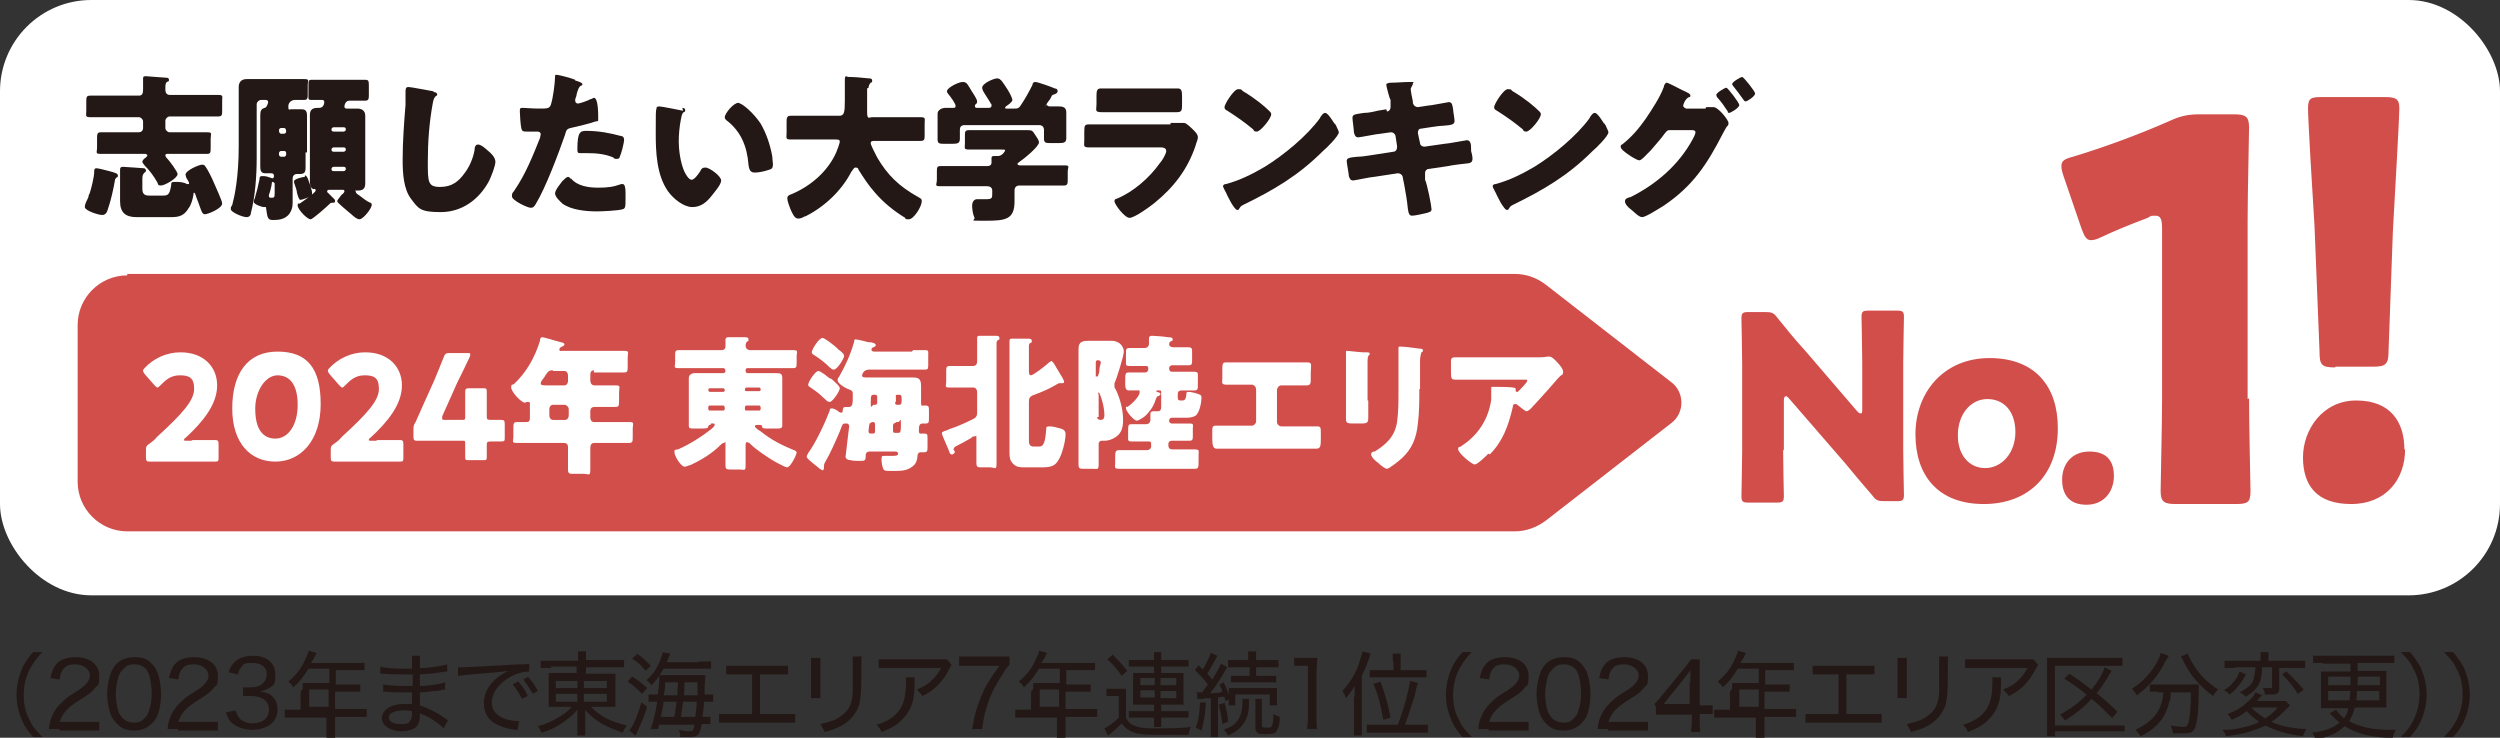 <?xml version="1.0" encoding="UTF-8"?>
<svg xmlns="http://www.w3.org/2000/svg" version="1.1" viewBox="0 0 347.7 102.6">
  <rect x="0" y="0" width="347.7" height="102.6" fill="#333333" stroke="none"/>
  <defs>
    <style>
      .cls-1 {
        fill: #231815;
      }

      .cls-2 {
        fill: #fff;
      }

      .cls-3 {
        fill: #d14e4b;
      }
    </style>
  </defs>
  <!-- Generator: Adobe Illustrator 28.6.0, SVG Export Plug-In . SVG Version: 1.2.0 Build 709)  -->
  <g>
    <g id="_レイヤー_1" data-name="レイヤー_1">
      <g>
        <rect class="cls-2" width="347.7" height="82.8" rx="12.7" ry="12.7"/>
        <g>
          <path class="cls-1" d="M12.5,26.8c.2-.6.6-2.2.6-2.9,0-.2,0-.5.3-.5s1.4.3,1.8.4c.7.2,1.2.3,1.2.6s-.1.2-.2.3c-.1.1-.2.2-.2.3-.2,1.2-.6,3-1,4.1-.1.4-.3.8-.8.8s-2.4-.6-2.4-1.1.3-.9.5-1.4c0-.3.2-.5.2-.6ZM19.9,16.9c0-.3-.3-.6-.6-.6h-4.2c-.8,0-1.7,0-2.5,0s-.6-.2-.6-.9v-1.2c0-.7,0-.9.6-.9.8,0,1.7,0,2.5,0h4.2c.5,0,.6-.3.6-.9s0-1.3,0-1.5c0-.3.2-.3.4-.3s2.4.2,2.7.2c.2,0,.5,0,.5.3s-.1.2-.3.3c-.2.2-.2.5-.2.8v.3c0,.4.2.7.6.7h4.2c.8,0,1.7,0,2.5,0s.6.2.6.8v1.3c0,.7,0,.9-.6.9-.8,0-1.7,0-2.5,0h-4.2c-.3,0-.6.3-.6.6v1c0,.3.3.6.6.6h2.9c.8,0,1.5,0,2.3,0s.5.2.5.9v1.1c0,.8,0,1-.5,1-.8,0-1.5,0-2.3,0h-3.2c-.1,0-.3,0-.3.2s.2.4.3.5c.3.3,1.4,1.8,1.4,2.1,0,.6-1.8,1.6-2.3,1.6s-.4-.2-.5-.4c-.5-.9-1.1-1.7-1.8-2.4-.1-.2-.3-.3-.3-.5s.3-.5.5-.6c0,0,.2-.2.2-.3s-.2-.2-.3-.2h-3.9c-.8,0-1.5,0-2.3,0s-.5-.2-.5-.9v-1.2c0-.6,0-.9.5-.9.8,0,1.5,0,2.3,0h3c.3,0,.6-.2.6-.6v-1ZM19,30.2c-1.5,0-2.3-.6-2.3-2.2s0-1,0-1.5v-1c0-.8,0-1.9,0-1.9,0-.3.1-.4.4-.4s2.8.2,2.9.2c.2,0,.3.2.3.3s0,.2-.2.3c-.3.3-.3.5-.3,1.1v1.2c0,.9.6.9,1,.9h1.9c.7,0,.9-.2,1.1-1.4,0-.5.1-.5.6-.5s1.1,0,1.6.3c0,0,.1,0,.2,0,0,0,.1,0,.1-.1,0-.2-.3-.6-.4-.8,0-.1-.1-.3-.1-.4,0-.6,1.9-1.4,2.3-1.4s.4.2.5.3c.3.4.9,1.6,1.1,2.1.2.5,1.2,2.6,1.2,3,0,.7-2,1.5-2.4,1.5s-.5-.5-.9-1.6c-.1-.3-.3-.7-.4-1.1,0,0-.1-.3-.2-.3s-.1.2-.1.3c-.1.6-.3,1.4-.7,1.9-.6,1-1.3,1.2-2.4,1.2h-4.7Z"/>
          <path class="cls-1" d="M42.5,21.2c0,.7,0,1.4,0,2.1s-.2.9-.8.9-.3,0-.4,0c-.4,0-.6.3-.6.6v1.6c0,.6,0,1.3,0,1.9s-.2,1.1-.5,1.5c-.6.7-1.4.8-2.2.8s-.8-.3-1-1.7c0,0,0-.1,0-.1-.1,0,0,0-.3,0s-1.4-.4-1.4-.7,0-.3.1-.4c.3-1,.5-1.8.7-2.8,0-.2,0-.4.3-.4s.2,0,.4,0c.3,0,1,.3,1.1.3s.2-.1.2-.3c0-.3-.1-.4-.4-.4s-.6,0-.8,0c-.6,0-.7-.4-.7-.9s0-1.4,0-2.1v-2.4c0-.9,0-1.8,0-2.7s.4-.9.6-1c.3,0,.5-.7.5-.8s-.1-.3-.3-.3h-.7c-.3,0-.6.3-.6.6v7.5c0,2.4-.2,5.3-.8,7.6,0,.3-.2.6-.6.6-.6,0-2.2-.7-2.2-1.1s0-.2.2-.6c.3-1.1.9-3.8.9-8.1v-6.2c0-.7,0-1.4,0-2.1s.4-1.1,1.1-1.1,1.4,0,2.1,0h3.5c.8,0,1.6,0,2.4,0s.5.2.5.8v1.2c0,.6,0,.9-.5.9s-.9,0-1.3,0-.9.3-.9.9.1.4.4.4c.4,0,1.2,0,1.5,0,.6,0,.7.4.7.9s0,1.4,0,2.1v3ZM38.1,25.5c0,0,0-.2-.1-.2s-.2,0-.2.2c0,.3-.3,1.4-.4,1.6,0,0,0,.2,0,.2,0,.2.2.2.3.2.4,0,.5,0,.5-.6v-1.5ZM39.5,18.6c.2,0,.3-.2.3-.3h0c0-.3-.1-.5-.3-.5h-.4c-.2,0-.3.2-.3.3h0c0,.3.1.5.3.5h.4ZM39.1,21c-.2,0-.3.2-.3.3v.2c0,.2.2.3.3.3h.4c.2,0,.3-.2.3-.3v-.2c0-.2-.1-.3-.3-.3h-.4ZM42.4,24.4c.1,0,.2,0,.4.4.2.5.5,1.4.6,1.9,0,.2,0,.3,0,.3,0,.4-1.5.8-1.6.8-.2,0-.3-.3-.5-1,0-.3-.2-.8-.4-1.4,0,0,0-.2,0-.2,0-.3,1.2-.6,1.5-.6ZM45.8,26.4c-.1,0-.3,0-.3.2s0,.1.1.2c.3.3.7.7.9.9.1.1.1.2.1.3,0,.2-.2.2-.4.2s-.2,0-.4.2c-.3.3-2.3,2.1-2.6,2.1-.5,0-1.8-1.4-1.8-1.9s.1-.2.3-.3c.3-.2,2.2-1.5,2.2-1.8s-.2-.2-.3-.2c-.4-.1-.5-.6-.5-1,0-.7,0-1.4,0-2v-5.2c0-.7,0-1.4,0-2.1s.3-1,1.1-1h.2c.6,0,.7-.6.7-.8s-.1-.3-.3-.3c-.5,0-1,0-1.5,0s-.4-.2-.4-.8v-1.2c0-.6,0-.8.4-.8s1.2,0,1.9,0h3.7c.7,0,1.4,0,1.9,0s.5.2.5,1v1c0,.6,0,.9-.5.9s-1.2,0-1.9,0h-.3c-.6,0-.7.7-.7.8,0,.2.1.3.3.3.5,0,1,0,1.5,0s1.1.2,1.1,1,0,1.4,0,2.1v5.2c0,.7,0,1.4,0,2.1s-.3,1-1,1-.3,0-.3.2.2.3.5.5c.4.3,1,.8,1.5,1,.1,0,.2.1.2.3,0,.5-1.2,2-1.7,2s-1.2-.8-1.5-1c-.2-.2-1.6-1.3-1.6-1.5s.4-.6.6-.9c.3-.2.4-.4.4-.5,0-.2-.1-.2-.3-.2h-2ZM48.1,18c0-.2-.1-.3-.3-.3h-1.4c-.1,0-.3.1-.3.3h0c0,.2.1.3.3.3h1.4c.1,0,.3-.1.3-.3h0ZM48.1,20.8c0-.2-.1-.3-.3-.3h-1.4c-.1,0-.3.1-.3.3h0c0,.2.1.3.3.3h1.4c.1,0,.3-.1.3-.3h0ZM48.1,23.5c0-.2-.1-.3-.3-.3h-1.4c-.1,0-.3.1-.3.3h0c0,.2.1.3.3.3h1.4c.1,0,.3-.1.3-.3h0Z"/>
          <path class="cls-1" d="M60.3,12.8c.2,0,.5.1.5.3s0,.2-.1.2c-.3.2-.4.5-.5,1-.5,2.7-.7,5.4-.7,8.2s0,3.5,1.7,3.5,2.6-.8,3.4-1.9c.7-.9,1.2-2.1,1.4-3.2,0-.4.1-.8.5-.8s1.1.6,1.4.9c.4.3,1,.9,1,1.5s-.6,2.1-.9,2.7c-1.4,2.6-3.8,4.3-6.7,4.3s-3.1-.5-4.1-1.8c-1.1-1.4-1.2-3.7-1.2-5.5,0-2.5.2-5.2.4-7.6,0-.5,0-1.2,0-1.7s0-.8.4-.8,2.8.5,3.5.6Z"/>
          <path class="cls-1" d="M80,11.2c.4.1,1,.3,1,.5s-.1.2-.2.2c-.3.2-.4.5-.6,1.2,0,.2-.1.4-.2.7,0,0,0,.2,0,.2,0,.3.2.4.4.4s1.4-.4,1.7-.6c.2,0,.4-.2.5-.2.6,0,.6,2.2.6,2.8s0,.4-.4.5c-.8.3-2.2.6-3,.8-.9.2-1,.2-1.2,1-.9,2.6-2.7,7.4-4.1,9.7-.2.3-.3.5-.7.5s-2.6-1-2.6-1.6.2-.5.4-.9c1.5-2.2,2.5-4.7,3.5-7.2,0-.1.1-.4.1-.5,0-.3-.2-.4-.5-.4-.4,0-.9,0-1.4,0s-.7,0-.8-.5c-.1-.4-.2-1.9-.2-2.3s0-.5.4-.5,1.2.1,2.3.1,1.4,0,1.6-.5c.3-.8.6-3.1.6-4,0-.1,0-.2.2-.2.3,0,2.2.5,2.6.7ZM79.4,24.8c.9,1.1,2.5,1.3,3.8,1.3s2.1-.1,3.2-.5c0,0,.1,0,.2,0,.3,0,.4.5.4,1.2v.7c0,1.2,0,1.5-.4,1.6-.6.2-2.9.3-3.6.3-1.5,0-3.6-.2-4.8-1.1-.3-.3-1-.9-1-1.4s.8-1.4,1-1.7c.2-.2.6-.6.8-.6s.3.2.4.3ZM81.5,18.2c1.8,0,3.3.3,4.8.7.3,0,.5.2.5.5,0,.5-.4,2-.6,2.4,0,.2-.2.3-.4.3s-.4,0-.5-.2c-1.2-.5-2.4-.6-3.6-.6h-.8c-.5,0-.6,0-.6-.5,0-2.5.4-2.6,1.3-2.6Z"/>
          <path class="cls-1" d="M94.9,15c.2,0,.4.1.4.3s0,.2-.2.3c-.3.2-.3.6-.4,1-.2,1-.3,2.1-.3,3.1s.2,2.9.8,4.2c.2.4.6,1.1,1,1.1s1-.9,1.2-1.2c.1-.3.3-.5.7-.5.6,0,2.2,1.2,2.2,1.8s-1,1.7-1.3,2.1c-.7.9-1.5,1.6-2.7,1.6s-2.6-1.1-3.4-2.2c-1.6-2.3-1.7-5.5-1.7-8.1s0-3.1.1-3.4c0-.2.1-.3.4-.3s2.8.5,3.3.6ZM102.6,14.3c.6,0,2.2,1.4,3.2,2.9.8,1.4,1.3,2.9,1.6,4.5,0,.3.1.9.1,1.1,0,.5-.1.7-.5.8-.6.2-1.4.4-2,.4s-.8-.3-.9-1.1c-.2-2.6-1.1-4.7-3.1-6.2-.1-.1-.2-.2-.2-.4,0-.5,1.2-2,1.9-2Z"/>
          <path class="cls-1" d="M120.6,12.3c0,1.1,0,2.2,0,3.3s.3.7.7.7h4.2c.8,0,1.7,0,2.5,0s.6.2.6.9v1.5c0,.7,0,.9-.6.9-.8,0-1.7,0-2.5,0h-3.9c-.2,0-.5,0-.5.3s.6,1.4.9,2c1.4,2.4,3,4,5.7,5.5.3.2.5.2.5.6,0,.7-1.1,2.5-1.8,2.5s-.4-.1-.5-.2c-1.5-.9-3-2.1-4.2-3.5-.9-1-1.6-2.1-2.3-3.2,0-.2-.2-.3-.4-.3-.3,0-.4.4-.6.6-1.4,2.7-3.8,4.9-6.4,6.2,0,0-.1,0-.1,0-.3.2-.6.3-.9.3-.5,0-.8-.7-1.1-1.4-.1-.3-.4-1-.4-1.4s.3-.5.6-.6c2.6-1.1,5-3.1,6.2-5.8.1-.2.5-1.3.5-1.5,0-.3-.3-.3-.6-.3h-3.7c-.8,0-1.7,0-2.5,0s-.6-.2-.6-1v-1.3c0-.7,0-1,.6-1,.8,0,1.7,0,2.5,0h4.2c.7,0,.8-.4.8-2.1s0-1.9,0-2.8.2-.5.5-.5c.7,0,2,.1,2.8.2.2,0,.5,0,.5.3s0,.2-.2.3c-.2.2-.3.5-.3.7Z"/>
          <path class="cls-1" d="M145.3,23c.9,0,1.8,0,2.7,0s.5.2.5.9v1c0,.6,0,.9-.5.9-.9,0-1.8,0-2.7,0h-3.5c-.4,0-.7.2-.7.7v1.5c0,2.5-1.2,2.7-4,2.7s-1.3,0-1.6-.5c-.2-.4-.3-1.2-.3-1.6s.2-.9.7-.9.8,0,1.4,0,.7-.2.7-.6v-.6c0-.4-.3-.6-.7-.6h-3.8c-.9,0-1.8,0-2.7,0s-.5-.2-.5-.9v-1c0-.7,0-.9.5-.9.9,0,1.8,0,2.7,0h3.8c.3,0,.6-.1.6-.5s0-.4,0-.6c0-.3.2-.3.4-.3h.5c.6,0,1-.7,1-.8,0-.1-.2-.1-.5-.1h-2.3c-.7,0-1.4,0-2.2,0s-.6-.2-.6-.8v-1.1c0-.6,0-.8.6-.8.7,0,1.4,0,2.2,0h3.8c.7,0,1.4,0,2.1,0s.7.1,1.1.7c.2.3.5.7.5,1,0,.6-2.1,2.3-2.7,2.7-.1.1-.3.2-.3.3s.2.2.3.2h3.2ZM145.6,14.5c0,.2.2.3.4.3.4,0,.8,0,1.2,0s1.1,0,1.1.8,0,1.2,0,1.8v.5c0,.5,0,.9,0,1.3,0,.6-.3.7-1,.7h-1.1c-.7,0-1,0-1-.6s0-.8,0-1.2-.2-.7-.7-.7h-10.3c-.5,0-.7.2-.7.7s0,.8,0,1.2c0,.6-.3.7-1,.7h-1.1c-.7,0-1,0-1-.6s0-.9,0-1.3v-.5c0-.7,0-1.3,0-1.8s.6-.8,1.1-.8.7,0,1,0,.4,0,.4-.3-.8-1.4-1-1.6c-.1-.1-.2-.3-.2-.4,0-.5,1.6-1.3,2.2-1.3s.7.4,1.2,1.2c.2.3.8,1.2.8,1.5s-.1.3-.3.5c0,0,0,.1,0,.2,0,.2.2.2.3.2h1.6c.1,0,.4,0,.4-.3s0-.2-.1-.3c-.2-.4-.9-1.4-1.1-1.8,0-.1-.1-.2-.1-.4,0-.6,1.6-1.3,2.1-1.3s.8.6,1.4,1.5c.2.3.7,1.2.7,1.5s-.6.7-.9.9c0,0-.1.1-.1.2s0,.1.2.1h1c.5,0,.7,0,1-.5.6-.9,1.1-1.8,1.6-2.8,0-.2.1-.4.4-.4s2.3.7,2.7.9c.3,0,.4.2.4.4s-.2.3-.4.4c-.3.1-.4.1-.5.4-.1.2-.2.4-.4.6-.2.3-.4.6-.4.7Z"/>
          <path class="cls-1" d="M162.8,17.1c.6,0,1.1,0,1.4,0,.1,0,.3,0,.5,0,.3,0,1,.7,1.3,1,.3.3.6.6.6,1s-.3.9-.3,1.1c-1.1,3.3-3,5.8-5.7,8-.6.5-2.8,2.1-3.5,2.1s-2.1-1.9-2.1-2.3.3-.3.4-.4c2.2-.9,4.5-2.9,5.9-4.9.3-.3.9-1.3.9-1.7s-.4-.5-.7-.5h-7.2c-1,0-1.9,0-2.8,0s-.7-.2-.7-1v-1.2c0-.9.1-1,.7-1,1,0,1.9,0,2.9,0h8.4ZM161,12.3c.7,0,1.3,0,2,0,.3,0,.6,0,.8,0,.5,0,.6.3.6,1.1v1c0,.9,0,1.2-.7,1.2-.9,0-1.9,0-2.8,0h-4.9c-.9,0-1.8,0-2.8,0s-.7-.3-.7-1.1v-1.2c0-.7.1-1,.6-1s1.8,0,2.8,0h4.9Z"/>
          <path class="cls-1" d="M185.7,17.2c0,0,0,.2.1.2.1.3.4.8.4,1,0,.5-1.7,2.2-2.2,2.6-3.4,3.4-6.8,5.4-11.1,7.5-.4.2-.4.3-.6.6,0,0,0,.1-.2.1-.2,0-.3-.2-.4-.3-.4-.5-.7-1.1-1-1.7-.1-.3-.6-1.1-.6-1.3s.2-.3.4-.3c1.9-.5,3.7-1.4,5.4-2.4,2.6-1.6,5.9-4.3,7.7-6.8,0,0,0-.1.1-.2.2-.3.4-.5.6-.5.4,0,1.1,1.2,1.3,1.5ZM172.9,12.7c1.7,1,3,2.1,3.7,2.8.1.1.2.2.2.4,0,.6-1.5,2.4-2,2.4s-.4-.2-.5-.3c-1.2-1-2.2-1.7-3.6-2.6-.2-.1-.4-.2-.4-.5,0-.4,1.3-2.5,1.9-2.5s.4.1.7.3Z"/>
          <path class="cls-1" d="M192.9,15.5c.3,0,.5-.3.5-.6s0-.3,0-.4v-.6c-.2-.3-.6-2-.6-2.1,0-.2.3-.3.7-.3.8,0,1.7-.1,2.6-.1s.4,0,.4.2,0,.2-.1.3c0,.1-.2.3-.2.5s.2,1.3.3,1.7v.2c.1.4.4.6.7.6h0l1.3-.2c.4,0,2.9-.5,3-.5.5,0,.5.5.6,1,0,.3.2,1.3.2,1.6,0,.5-.3.6-1.7.7-.4,0-1,.1-1.7.2l-1.3.2c-.3,0-.4.3-.4.6h0c0,.1.3,1.4.3,1.4,0,.3.3.5.6.5h0l2.8-.4c.4,0,3-.5,3.1-.5.5,0,.6.5.6,1.1v.4c.1.3.2.8.2,1,0,.4-.1.6-.5.7-.2,0-2.6.3-2.9.4l-2.7.4c-.3,0-.5.3-.5.5s0,.1,0,.2v.8c.3.6.9,3.7.9,4.1s-.4.4-.6.5c-.4.1-1.7.4-2.1.4s-.5-.3-.6-1c-.1-1.1-.3-2.2-.5-3.3l-.2-1c0-.3-.3-.6-.7-.6h0l-3.3.5c-.4,0-2.7.5-2.9.5-.4,0-.5-.3-.6-.6,0-.3-.3-1.8-.3-2.1,0-.4.3-.5,1.5-.6.5,0,1.1-.1,1.8-.2l3.2-.5c.3,0,.5-.3.5-.6s0,0,0-.2l-.2-1.3c0-.3-.3-.6-.6-.6h-.1l-1.4.2c-.4,0-2.8.5-3.1.5-.4,0-.5-.3-.6-.7,0-.4-.2-1.7-.2-2,0-.5.3-.5,1.6-.7.5,0,1.1-.1,1.9-.3l1.2-.2Z"/>
          <path class="cls-1" d="M223.2,17.2c0,0,0,.2.1.2.1.3.4.8.4,1,0,.5-1.7,2.2-2.2,2.6-3.4,3.4-6.8,5.4-11.1,7.5-.4.2-.4.3-.6.6,0,0,0,.1-.2.1-.2,0-.3-.2-.4-.3-.4-.5-.7-1.1-1-1.7-.1-.3-.6-1.1-.6-1.3s.2-.3.4-.3c1.9-.5,3.7-1.4,5.4-2.4,2.6-1.6,5.9-4.3,7.7-6.8,0,0,0-.1.1-.2.2-.3.4-.5.6-.5.4,0,1.1,1.2,1.3,1.5ZM210.4,12.7c1.7,1,3,2.1,3.7,2.8.1.1.2.2.2.4,0,.6-1.5,2.4-2,2.4s-.4-.2-.5-.3c-1.2-1-2.2-1.7-3.6-2.6-.2-.1-.4-.2-.4-.5,0-.4,1.3-2.5,1.9-2.5s.4.1.7.3Z"/>
          <path class="cls-1" d="M237.3,14.9c.3,0,.5,0,.8,0,0,0,.1,0,.2,0,.7,0,2.1,1.8,2.1,2.2s-.1.3-.3.6c-.1.2-.3.5-.5.9-2.2,4.3-4.2,7.3-8.2,10-.5.3-2.5,1.6-3,1.6s-1.2-.8-1.6-1.1c-.3-.2-.8-.7-.8-1.1s.4-.5.8-.6c3.6-1.8,6.7-4.5,8.6-8,.1-.2.4-.7.4-1s-.3-.3-.6-.3h-3c-.4,0-.5.3-.7.5-.4.6-1.4,1.7-1.9,2.3,0,0-.1.1-.2.2-.4.4-1.1,1.2-1.4,1.2-.4,0-1.9-1-2.3-1.4-.1-.1-.3-.3-.3-.5s.1-.3.2-.3c1.4-1.1,2.3-2.2,3.3-3.6.8-1.2,2-3,2.5-4.4,0-.2.2-.6.4-.6s1.3.6,2.1,1c.4.2.7.3.8.4.1,0,.4.2.4.4s-.1.2-.2.2c-.6.3-.8,1.1-.8,1.2,0,.2.2.3.4.4h2.7ZM241.9,14.6c0,.4-1.2,1.1-1.4,1.1s-.2-.1-.2-.2c-.6-.9-.8-1.2-1.5-2,0,0-.1-.2-.1-.3,0-.3,1.2-1,1.4-1s1.8,2.1,1.8,2.4ZM244.1,13c0,.4-1.1,1.1-1.3,1.1s-.2-.1-.3-.2c-.5-.7-1-1.4-1.5-2,0,0-.1-.2-.1-.2,0-.3,1.2-1,1.4-1s1.8,2,1.8,2.3Z"/>
        </g>
        <g>
          <path class="cls-3" d="M248,62.7c0,1.9.1,6.1.1,6.3,0,.8-.2.9-1,.9h-3.9c-.8,0-1-.1-1-.9s.1-4.4.1-6.3v-12.1c0-1.9-.1-6.1-.1-6.3,0-.8.2-.9,1-.9h2.3c.9,0,1.2.1,1.7.8,1.3,1.6,2.5,3.1,3.8,4.5l7.3,8.5c.2.2.3.3.5.3s.2-.2.2-.6v-6.5c0-1.9-.1-6.1-.1-6.3,0-.8.2-.9,1-.9h3.9c.8,0,1,.1,1,.9s-.1,4.4-.1,6.3v12.1c0,1.9.1,6.1.1,6.3,0,.8-.2.9-1,.9h-1.7c-.9,0-1.2-.1-1.7-.8-1.3-1.5-2.4-2.8-3.8-4.5l-7.8-9c-.2-.2-.3-.3-.4-.3-.2,0-.3.2-.3.6v6.8Z"/>
          <path class="cls-3" d="M286.2,59.6c0,6.4-4,10.5-10.3,10.5s-9.5-3.9-9.5-9.7,3.9-10.6,10.3-10.6,9.5,4,9.5,9.7ZM272.3,60.6c0,2.6,1.5,4.5,3.8,4.5s4.2-2.1,4.2-5-1.6-4.6-3.9-4.6-4.1,2.1-4.1,5Z"/>
          <path class="cls-3" d="M294,66.2c0,2.2-1.4,4-3.8,4s-3.4-1.4-3.4-3.5,1.3-3.9,3.8-3.9,3.4,1.4,3.4,3.4Z"/>
          <path class="cls-3" d="M312.8,55.4c0,3.9.2,12.4.2,12.9,0,1.6-.4,1.8-2.1,1.8h-8.3c-1.6,0-2.1-.3-2.1-1.8s.2-9,.2-12.9v-23.6c0-1.3-.2-1.8-.9-1.8s-.6,0-1.1.3c-2.4.9-4.6,1.8-6.5,2.7-.6.3-1,.4-1.4.4-.6,0-.9-.5-1.3-1.6l-2.5-7.3c-.2-.6-.3-1-.3-1.4,0-.7.4-1,1.6-1.3,4.3-1.3,9.2-3.1,13.5-5,1.5-.7,2.6-.9,4.2-.9h4.7c1.6,0,2.1.3,2.1,1.8s-.2,9-.2,12.9v24.9Z"/>
          <path class="cls-3" d="M334.5,62.5c0,4.1-2.6,7.6-7.5,7.6s-6.7-2.7-6.7-6.5,2.7-7.9,7.4-7.9,6.7,2.9,6.7,6.8ZM324.8,51.1c-1.9,0-2.2-.3-2.2-2.2l-.7-17.5c-.3-4.6-.9-14.8-.9-16.3s.4-1.6,2-1.6h8.7c1.6,0,2,.3,2,1.6s-.6,11.6-.9,17.1l-.6,16.6c0,1.9-.4,2.2-2.2,2.2h-5.2Z"/>
        </g>
        <path class="cls-3" d="M17.7,38.1h193c1.5,0,3,.5,4.3,1.5l17.5,13.6c1.8,1.4,1.8,4.2,0,5.6l-17.5,13.6c-1.2.9-2.7,1.5-4.3,1.5H17.7c-3.8,0-6.9-3.1-6.9-6.9v-21.8c0-3.8,3.1-6.9,6.9-6.9Z"/>
        <g>
          <path class="cls-2" d="M26.8,61.2c1,0,3,0,3.1,0,.4,0,.5.1.5.6v1.8c0,.5,0,.6-.5.6s-2.2,0-3.1,0h-2.7c-1,0-3.2,0-3.3,0-.4,0-.5-.1-.5-.6v-.9c0-.5,0-.7.5-1,.4-.3.7-.5,1-.9,3.6-3.3,5.2-5.1,5.2-6.7s-.7-1.9-2-1.9-2,.7-2.7,1.4c-.2.2-.3.3-.4.3s-.2-.1-.4-.3l-1.4-1.6c-.1-.2-.2-.3-.2-.4s0-.2.2-.4c1.2-1.3,3-2.2,5-2.2,3.2,0,5.1,2,5.1,4.6s-1.9,5-4.4,7.3c-.2.1-.2.2-.2.3s.1.1.3.1h.7Z"/>
          <path class="cls-2" d="M44.6,56.2c0,5.1-2.8,8-6.3,8s-6-2.6-6-7.4,2.1-7.9,6.3-7.9,6,2.4,6,7.3ZM35.5,56.9c0,2.7,1,4.1,2.8,4.1s3.1-1.9,3.1-4.7-1.1-4.1-2.8-4.1-3.1,2.2-3.1,4.6Z"/>
          <path class="cls-2" d="M52.5,61.2c1,0,3,0,3.1,0,.4,0,.5.1.5.6v1.8c0,.5,0,.6-.5.6s-2.2,0-3.1,0h-2.7c-1,0-3.2,0-3.3,0-.4,0-.5-.1-.5-.6v-.9c0-.5,0-.7.5-1,.4-.3.7-.5,1-.9,3.6-3.3,5.2-5.1,5.2-6.7s-.7-1.9-2-1.9-2,.7-2.7,1.4c-.2.2-.3.3-.4.3s-.2-.1-.4-.3l-1.4-1.6c-.1-.2-.2-.3-.2-.4s0-.2.2-.4c1.2-1.3,3-2.2,5-2.2,3.2,0,5.1,2,5.1,4.6s-1.9,5-4.4,7.3c-.2.1-.2.2-.2.3s.1.1.3.1h.7Z"/>
          <path class="cls-2" d="M67.7,61.9c0,.7,0,1.5,0,1.7,0,.4-.1.4-.5.4h-2c-.4,0-.5,0-.5-.4s0-1,0-1.7,0-.6-.6-.6h-2.8c-1.3,0-3.2,0-3.3,0-.4,0-.5-.1-.5-.6v-.8c0-.5,0-.8.3-1.2.4-.9.8-1.8,1.2-2.7l1.4-3.1c.4-.9.8-2,1.3-3.2.2-.5.3-.6.8-.6h2.5c.3,0,.4,0,.4.2s0,.2-.1.4c-.7,1.5-1.2,2.5-1.7,3.5l-2.1,4.7c0,.2,0,.3,0,.3,0,.2.1.2.4.2h2.4c.3,0,.4,0,.4-.4v-.5c0-1,0-2.8,0-3,0-.4.1-.5.5-.5h2c.4,0,.5,0,.5.5s0,2,0,3v.3c0,.5,0,.6.6.6s1.2,0,1.4,0c.4,0,.5.1.5.6v1.8c0,.5,0,.6-.5.6s-.8,0-1.4,0-.6.1-.6.6Z"/>
          <path class="cls-2" d="M82.6,51.5c-.3,0-.5.2-.5.6v.8c0,.4.2.7.6.7h.4c.8,0,1.7,0,2.5,0s.5.2.5,1v1c0,.8,0,1-.5,1-.8,0-1.7,0-2.5,0h-.4c-.4,0-.6.2-.6.6v.9c0,.3.2.6.5.6h2.4c.8,0,1.7,0,2.5,0s.5.2.5.9v1.1c0,.7,0,.9-.5.9-.8,0-1.7,0-2.5,0h-2.3c-.5,0-.6.3-.6.8,0,1,0,1.9,0,2.9s-.2.6-.9.6h-1.4c-.6,0-.8,0-.8-.6,0-1,0-1.9,0-2.9v-.2c0-.4-.2-.6-.6-.6h-4c-.8,0-1.7,0-2.5,0s-.5-.2-.5-.9v-.9c0-1,0-1.1.6-1.1s.7,0,1.2,0,.5-.3.5-.7v-1.7c0-.3,0-.4-.2-.4s-.1,0-.2,0c0,0-.2.1-.3.1-.5,0-1.9-1.5-1.9-2.1s.2-.3.4-.5c1.7-1.6,2.9-3.7,3.6-6,0-.3.1-.5.3-.5.3,0,2.2.6,2.6.7.2,0,.5.1.5.3s-.2.2-.3.3c0,0-.4.1-.4.4s.2.2.3.2h6.3c.8,0,1.6,0,2.4,0s.5.2.5.9v1.2c0,.7,0,.9-.5.9-.8,0-1.6,0-2.4,0h-1.8ZM76.9,51.5c-.6,0-.7.2-1.1.8-.1.2-.3.4-.5.7,0,0-.1.2-.1.3,0,.3.3.3.9.3h2.4c.3,0,.5-.3.5-.6v-.8c0-.3-.2-.6-.5-.6h-1.6ZM76.9,56.3c-.3,0-.5.3-.5.6v.9c0,.3.2.6.5.6h1.7c.3,0,.5-.3.5-.6v-.9c0-.3-.3-.6-.6-.6h-1.6Z"/>
          <path class="cls-2" d="M98.8,59.1c-.2,0-.2,0-.3.2,0,.3-.3.3-1.2.3h-.8c-.5,0-.7,0-.7-.4s0-.9,0-1.4v-3.9c0-.4,0-.9,0-1.3s.3-.7.8-.7,1.2,0,1.9,0h2.1c.2,0,.3-.2.3-.3h0c0-.3-.2-.4-.3-.4h-3.8c-.8,0-1.6,0-2.4,0s-.5-.2-.5-.8v-.9c0-.6,0-.8.5-.8.8,0,1.6,0,2.4,0h3.5c.5,0,.6-.3.6-.5s0-.6,0-.8c0,0,0-.1,0-.2,0-.2.2-.3.4-.3.7,0,1.5,0,2.2,0,.3,0,.6,0,.6.3s0,.2-.2.3c-.1.1-.2.3-.2.6,0,.3.2.6.7.6h3.5c.8,0,1.6,0,2.4,0s.5.2.5.8v.9c0,.6,0,.8-.5.8-.8,0-1.6,0-2.4,0h-3.9c-.2,0-.3.1-.3.3h0c0,.3.1.4.3.4h2.2c.6,0,1.2,0,1.8,0s.8.1.8.7,0,.9,0,1.3v3.9c0,.6,0,1.1,0,1.4s-.2.4-.6.4h-1.4c-.6,0-.8,0-.8-.3,0-.1-.1-.2-.3-.2h-.4c-.1,0-.3,0-.3.2s.6.6.8.7c1.5,1.2,2.9,1.9,4.6,2.6.1,0,.4.2.4.3,0,.4-.9,2.1-1.3,2.1s-2.3-1.1-2.7-1.4c-.9-.6-1.8-1.2-2.6-2,0,0-.2-.1-.3-.1-.2,0-.2.2-.2.4,0,.9,0,1.9,0,2.8s-.2.6-.8.6h-1.2c-.6,0-.8,0-.8-.6,0-.9,0-1.9,0-2.8s0-.3-.2-.3-.4.2-.5.3c-1.2,1.2-2.7,2.1-4.2,2.8,0,0,0,0-.1,0-.2.1-.5.2-.7.2-.5,0-1.4-1.5-1.4-2s.2-.3.5-.4c1.6-.7,3.2-1.7,4.6-2.8.1-.1.5-.4.5-.6s-.1-.2-.2-.2h-.3ZM98.5,54.2c0,.1.1.3.2.3h1.9c.1,0,.2-.1.2-.2h0c0-.2-.1-.3-.2-.3h-1.9c-.1,0-.2.1-.2.3h0ZM98.5,56.8c0,.2.1.3.2.3h1.9c.1,0,.2-.1.2-.3h0c0-.3-.1-.4-.2-.4h-1.9c-.1,0-.2.1-.2.3h0ZM103.6,54.2c0,.1,0,.2.2.2h1.8c.1,0,.2-.1.2-.2h0c0-.2-.1-.3-.2-.3h-1.8c-.1,0-.2.1-.2.3h0ZM103.6,56.8c0,.2,0,.3.2.3h1.8c.1,0,.2-.1.2-.3h0c0-.3-.1-.4-.2-.4h-1.8c-.1,0-.2.1-.2.3h0Z"/>
          <path class="cls-2" d="M127,48.7c.6,0,1.2,0,1.7,0s.4.2.4.7v1.2c0,.6,0,.8-.4.8-.6,0-1.1,0-1.7,0h-6.1c-.9,0-1,.8-1,.8,0,.3.2.3.9.3h4.8c.4,0,.9,0,1.3,0,.9,0,1.2.2,1.2,1.2s0,1.7,0,2.3.2.4.3.4h.3c.5,0,.5.2.5.8v.7c0,.9,0,1-.5,1s-.3,0-.4,0c-.5,0-.5.5-.5,1s.2.4.4.4h.3c.5,0,.5.1.5.7v1.1c0,.6,0,.8-.5.8s-.4,0-.5,0c-.2,0-.4.2-.4.5,0,.5-.2,1.1-.6,1.4-.8.7-1.7.7-2.8.7h-.4c-.4,0-.8,0-.9-.2-.2-.3-.3-1-.3-1.4s0-.5.4-.5.7,0,1.1,0,.8,0,.8-.3-.3-.3-.4-.3h-3.6c-.3,0-.5.2-.5.5,0,.8-.1.8-.8.8s-.9,0-1.3-.1c-.4,0-.7-.2-.7-.5,0-.1.1-.7.2-1.7.2-1.6.3-2.4.3-2.5,0-.3-.2-.4-.3-.4h-.2c-.4,0-.4,0-.8,1.1-.6,1.4-1.3,3-2,4.2-.1.2-.2.3-.2.6s0,.6-.2.6-.6-.4-1-.7c-1-.8-1.2-1-1.2-1.2s.2-.4.2-.5c1-1.3,2.4-4.3,3-5.9,0-.2,0-.3.3-.3s.8.3,1,.5c0,0,.2.1.3.1s.2-.1.2-.2h0c0-.6.2-.6.5-.6h.4c.5,0,.5-.7.5-1.1,0-.1,0-.8,0-.8,0-.3-.2-.4-.4-.5-.4-.1-1.7-.8-1.7-1.3s.2-.4.2-.5c.9-1.6,1.6-3.1,2.1-4.9,0-.2,0-.3.2-.3s1.5.3,1.8.4c.1,0,.2,0,.3,0,.5.1.7.2.7.4s-.2.2-.3.3c-.2,0-.3.2-.3.3,0,.3.3.3.5.3h5.1ZM115.5,52.6c.4.3.8.7,1.1,1,0,.1.2.2.2.4,0,.4-1,1.9-1.4,1.9s-.6-.4-.9-.6c0,0,0,0-.1-.1-.5-.5-1.2-1-1.8-1.4-.1,0-.2-.2-.2-.3,0-.4,1-1.9,1.4-1.9s1.4.9,1.7,1.1ZM114.4,47c.3,0,1.7,1.1,2,1.4l.2.2c.4.3.8.6.8.9,0,.4-1,1.9-1.4,1.9s-.4-.2-.6-.3c-.7-.7-1.5-1.3-2.3-1.8,0,0-.2-.1-.2-.3,0-.4,1-2,1.5-2ZM121.2,58.8c-.3,0-.3.1-.4,1.1h0c0,.2,0,.4.3.4h.2c.3,0,.4,0,.4-.4,0-.1,0-.7,0-.8,0-.2,0-.4-.3-.4h-.2ZM121.7,56.3c.2,0,.3-.1.3-.3v-.7c0,0,0-.1,0-.1,0-.3-.2-.3-.4-.3-.4,0-.5,0-.5,1.1s.2.3.4.3h.2ZM124.6,58.8c-.2,0-.3.1-.4.3,0,.1,0,.7,0,.7,0,.3,0,.4.3.4h.4c.3,0,.4,0,.4-1.2s-.1-.3-.4-.3h-.3ZM124.5,55.9c0,.3,0,.4.3.4h.2c.4,0,.4-.2.4-.8s-.1-.6-.5-.6-.3.1-.3.4c0,.1,0,.5,0,.6Z"/>
          <path class="cls-2" d="M132.8,62.8c0,.1-.1.4-.4.4s-.3-.2-.5-.7c-.1-.3-.9-2-.9-2.2s0-.2.5-.4c.1,0,.3-.1.5-.2,1.2-.4,2.3-.9,3.5-1.5.3-.2.4-.4.4-.8v-2.9c0-.3-.2-.6-.5-.6h-1c-.8,0-1.5,0-2.3,0s-.5-.2-.5-.9v-1.2c0-.7,0-.9.5-.9.8,0,1.5,0,2.3,0h.9c.4,0,.6-.2.6-.7v-1.1c0-.7,0-1.4,0-1.9,0,0,0-.1,0-.2,0-.3.2-.3.4-.3.6,0,1.5,0,2.1,0,.3,0,.6,0,.6.3s0,.2-.2.3c-.2.1-.2.3-.2.5,0,.4,0,1.6,0,2.1v11.2c0,1.1,0,2.2,0,3.3s-.2.6-.9.6h-1.1c-.6,0-.8,0-.8-.6,0-1,0-2,0-3.1s0-.6-.3-.6-.3.1-.4.2c-.7.4-1.4.8-2.2,1.2-.2.1-.2.2-.3.4ZM146.2,50.2c.2,0,.6.7.7.9.3.5.6,1,.9,1.5,0,.1.2.3.2.5s-.2.2-.3.2-.2,0-.2,0c0,0-.2,0-.2,0s-.3.1-.4.2c-1,.6-2.2,1.1-3.3,1.5-.4.2-.5.4-.5.9v5.5c0,.4.2.7.6.7h.9c.7,0,.8-1.2.9-2.3,0-.4,0-.5.5-.5s1.1.2,1.5.3c.4.1.7.3.7.8,0,.9-.5,2.9-1,3.6-.5.9-1.2,1-2.4,1h-2.3c-.6,0-1.1,0-1.6-.5-.5-.5-.5-1-.5-1.8s0-1.1,0-1.7v-12.7c0-.3,0-.5,0-.7v-.2c0-.3.2-.3.4-.3.6,0,1.5,0,2.1,0,.3,0,.6,0,.6.3s0,.2-.2.3c-.2.1-.2.3-.2.5,0,.4,0,1.6,0,2.1v1.3c0,.2,0,.6.3.6s2.1-1.4,2.4-1.7c0,0,.2-.2.3-.2Z"/>
          <path class="cls-2" d="M150,50.6c0-.8,0-1.5,0-2.1,0-1,.6-1.1,1.4-1.1s1.1,0,1.6,0h.4c.4,0,.8,0,1.2,0,1.2,0,1.7.9,1.7,1.5s-1,3.8-1.3,4.4c0,.1,0,.3,0,.4s0,.3.2.5c.6,1.3,1,2.8,1,4.2s-.4,2.1-1.4,2.6c-.4.2-.8.3-1.2.3s-.2,0-.4,0h0c-.2,0-.4.2-.4.4s0,.3,0,.4c0,.8,0,1.7,0,2.5s-.2.6-.8.6h-1.2c-.6,0-.8,0-.8-.6,0-1,0-2.1,0-3.1v-10.9ZM152.6,52.3c0,0,0,.2,0,.2s.3-.6.3-.9c0-.1,0-.2,0-.2,0-.3.2-.8.2-1s-.2-.3-.4-.3-.3.1-.3.3v2ZM152.6,58c0,.3.2.4.5.4.4,0,.5-.3.5-.7,0-1.2-.6-3.1-.8-3.1s0,.2,0,.3v3.1ZM159.3,51.8c.2,0,.4-.2.4-.4v-.2c0-.2-.1-.3-.3-.3h-.4c-.7,0-1.3,0-1.9,0s-.5-.2-.5-.7v-1.1c0-.5,0-.7.5-.7s1.1,0,1.7,0h.4c.3,0,.6-.2.6-.6s0-.5,0-.6c0,0,0-.1,0-.2,0-.2.2-.3.4-.3.3,0,1.8.1,2.2.2.3,0,.7,0,.7.3s-.2.2-.3.3c-.1,0-.2.2-.2.4s.2.4.6.4h.5c.5,0,1.1,0,1.6,0s.5.2.5.8v.9c0,.6,0,.8-.5.8s-1.3,0-1.9,0h-.4c-.2,0-.4.2-.4.4h0c0,.4.2.5.4.5h.8c.7,0,1.5,0,2.2,0s.6.2.6.8v1c0,.6,0,.8-.5.8s-1.2,0-1.7,0-.6.2-.6.6v.2c0,.4,0,.6.4.6h.1c.4,0,.6,0,.7-.8,0-.3,0-.4.3-.4.4,0,1.2.2,1.6.4.2.1.2.2.2.5,0,.4-.2,1.9-.8,2.4-.3.2-.8.3-1.3.3h-2c-.2,0-.4.1-.4.4s.2.4.4.4h.4c.7,0,1.3,0,2,0s.5.2.5.7v1c0,.5,0,.7-.5.7-.7,0-1.3,0-2,0h-.5c-.2,0-.4.2-.4.4v.3c0,.3.2.5.5.5h.6c.8,0,1.7,0,2.5,0s.6.2.6.9v.6c0,1.1,0,1.2-.6,1.2s-1.6,0-2.4,0h-5.5c-.6,0-1.7,0-2.5,0s-.6-.2-.6-.8v-.5c0-1.1,0-1.3.6-1.3s1.7,0,2.5,0h1.4c.2,0,.5-.2.5-.5v-.4c0-.2-.1-.3-.3-.3h-.5c-.6,0-1.3,0-1.9,0s-.5-.2-.5-.8v-.4c0-1.1,0-1.2.5-1.2s.8,0,1.6,0h.4c.3,0,.6-.2.6-.6s0-.5,0-.7c0,0,0-.1,0-.2,0-.2.2-.3.4-.3s.4,0,.5,0c0,0,.1,0,.2,0,.2,0,.4-.2.4-.5s0-.7,0-1,0-.6,0-.9v-.3c0-.1,0-.2-.2-.2h-.3c0,0-.2,0-.2.1s.2.1.4.2c0,0,.2,0,.2.2,0,.2-.2.2-.3.3-.2,0-.2.1-.3.3-.3.9-.5,1.3-1.1,2-.3.4-.7.7-1.1.9-.2.1-.3.2-.5.2-.4,0-1.5-1.3-1.5-1.7s0-.2.2-.2c.9-.6,1.7-1.6,1.7-2s0-.3-.4-.3-.8,0-1.1,0-.5-.2-.5-.8v-.5c0-1.1,0-1.2.6-1.2s1.5,0,2.2,0h.7Z"/>
          <path class="cls-2" d="M179.1,50.4c.9,0,1.7,0,2.6,0s.6.3.6,1.5v.8c0,.6,0,.9-.6.9s-1.7,0-2.5,0h-1c-.3,0-.6.3-.6.7v4.4c0,.3.3.6.6.6h2.5c.9,0,2.3,0,2.5,0,.5,0,.5.2.5,1v.6c0,1,0,1.5-.6,1.5s-1.6,0-2.4,0h-9.1c-.8,0-1.9,0-2.4,0s-.6-.5-.6-1.5v-.7c0-.8,0-1,.5-1s1.6,0,2.5,0h2.5c.3,0,.6-.3.6-.6v-4.4c0-.4-.3-.7-.6-.7h-1c-.8,0-1.7,0-2.5,0s-.6-.3-.6-.9v-.8c0-1.2,0-1.4.5-1.4.9,0,1.8,0,2.6,0h6.1Z"/>
          <path class="cls-2" d="M190.3,55.7c0,.7,0,1.4,0,2.2s0,1-1,1h-1.2c-.7,0-.9-.1-.9-.6,0-.7,0-1.6,0-2.4v-4.3c0-.7,0-1.4,0-2,0-.2,0-.4,0-.6s0-.2.2-.2c.2,0,1.8.2,2.2.2.1,0,.2,0,.3,0,.4,0,.6,0,.6.2,0,.3-.3,0-.3,1.1v5.4ZM197.4,54.1c0,1.6,0,3.2-.2,4.8-.2,2-.8,3.5-2.2,4.8-.3.3-1.8,1.5-2.1,1.5s-1-.6-1.2-.8c-.3-.2-1-.8-1-1.2s.4-.4.5-.4c1.6-1,2.8-2.1,3.1-4.1.2-1.4.2-2.8.2-4.2v-4.2c0-.5,0-1,0-1.5,0-.1,0-.3,0-.4s0-.2.2-.2c.5,0,2.2.2,2.8.3.1,0,.4,0,.4.2s0,.2-.2.3c-.1.2-.2.8-.2,1.1v4Z"/>
          <path class="cls-2" d="M207,63.1c-.3.3-1.5,1.5-1.9,1.5s-2.3-1.6-2.3-2.1.2-.2.5-.5c2.3-1.5,3.7-3.7,4.1-6.4,0-.4,0-1,0-1.5s0,0,0-.1c0-.2,0-.2.2-.2.5,0,2.4,0,2.8.1.3,0,.4.1.4.2s0,.1,0,.2c0,0,0,0,0,0,0,.1,0,.2.2.2s0,0,.1,0c.1-.1,1.3-1.3,1.3-1.5s0-.2-.3-.2h-6.9c-.7,0-1.4,0-2,0-.3,0-.5,0-.8,0-.6,0-.6-.2-.6-1.4v-1c0-.4,0-.7.5-.7,1,0,1.9,0,2.9,0h8.3c.6,0,1.2,0,1.7-.1,0,0,.2,0,.3,0,.3,0,.6.3.8.5.3.3,1.1,1.1,1.1,1.6s-.2.4-.4.6c0,0-.2.2-.3.3-1.1,1.3-2.2,2.5-3.3,3.7l-.2.2c-.3.4-.7.7-.9.7s-1.1-.8-1.4-1c0,0-.1,0-.2,0-.2,0-.3.1-.3.4-.6,2.6-1.4,4.8-3.2,6.6Z"/>
        </g>
        <g>
          <path class="cls-1" d="M4.6,102.5c-.8-.9-1.1-1.4-1.5-2.2-.5-1.2-.8-2.4-.8-3.7s.3-2.5.8-3.7c.4-.8.7-1.3,1.5-2.2h1.3c-1,1-1.3,1.6-1.8,2.4-.5,1.1-.8,2.2-.8,3.5s.2,2.4.8,3.5c.4.9.8,1.4,1.8,2.4h-1.3Z"/>
          <path class="cls-1" d="M8.3,101.4c-.9,0-1.1,0-1.5,0,.1-1,.2-1.2.4-1.7.3-.8.9-1.6,1.7-2.3.4-.4.7-.6,2-1.4,1.2-.8,1.6-1.4,1.6-2.1s-.8-1.5-2-1.5-1.4.3-1.8.8c-.2.3-.3.6-.4,1.3l-1.3-.2c.2-.9.4-1.4.8-1.9.6-.7,1.5-1,2.7-1,2,0,3.3,1,3.3,2.6s-.2,1.2-.6,1.7c-.4.5-.7.8-2.2,1.7-1.7,1.1-2.3,1.8-2.7,3h3.9c.7,0,1.2,0,1.6,0v1.2c-.5,0-1,0-1.7,0h-3.9Z"/>
          <path class="cls-1" d="M16.2,100.6c-.4-.4-.6-.8-.8-1.2-.3-.9-.5-1.9-.5-2.9s.3-2.7.8-3.5c.6-1.1,1.7-1.6,3-1.6s1.8.3,2.4.9c.4.4.6.8.8,1.2.3.9.5,1.9.5,3,0,1.5-.3,2.9-.9,3.7-.7.9-1.6,1.4-2.8,1.4s-1.8-.3-2.4-.9ZM17.1,93.1c-.3.3-.5.6-.6.9-.2.7-.4,1.6-.4,2.5s.2,2.4.6,2.9c.4.7,1.1,1.1,1.9,1.1s1.1-.2,1.5-.6c.3-.3.5-.6.6-1,.3-.8.4-1.6.4-2.5s-.2-2.3-.5-2.9c-.4-.8-1.1-1.1-1.9-1.1s-1.1.2-1.5.6Z"/>
          <path class="cls-1" d="M24.8,101.4c-.9,0-1.1,0-1.5,0,.1-1,.2-1.2.4-1.7.3-.8.9-1.6,1.7-2.3.4-.4.7-.6,2-1.4,1.2-.8,1.6-1.4,1.6-2.1s-.8-1.5-2-1.5-1.4.3-1.8.8c-.2.3-.3.6-.4,1.3l-1.3-.2c.2-.9.4-1.4.8-1.9.6-.7,1.5-1,2.7-1,2,0,3.3,1,3.3,2.6s-.2,1.2-.6,1.7c-.4.5-.7.8-2.2,1.7-1.7,1.1-2.3,1.8-2.7,3h3.9c.7,0,1.2,0,1.6,0v1.2c-.5,0-1,0-1.7,0h-3.9Z"/>
          <path class="cls-1" d="M32.8,98.9c.2.6.4.9.7,1.2.4.3,1,.5,1.6.5,1.4,0,2.3-.7,2.3-1.9s-.9-1.9-2.5-1.9-.7,0-1.1,0v-1.2c.3,0,.6,0,1,0,.8,0,1.4-.2,1.8-.6.3-.3.5-.7.5-1.2,0-1-.7-1.6-2-1.6s-1.3.2-1.6.7c-.2.2-.3.4-.4.9l-1.3-.3c.2-.7.4-1,.8-1.4.6-.6,1.5-.9,2.6-.9,1.9,0,3.1,1,3.1,2.6s-.3,1.5-.9,1.9c-.3.2-.6.3-1.2.5.9.1,1.4.3,1.8.8.4.4.6,1,.6,1.7s-.3,1.4-.7,1.8c-.6.6-1.6,1-2.8,1s-2.3-.4-3-1.1c-.3-.3-.4-.6-.7-1.3l1.3-.3Z"/>
          <path class="cls-1" d="M42.1,95.8c0-.3,0-.5,0-.8.3,0,.5,0,.9,0h2.8v-2h-2.9c-.7,1.1-1.2,1.8-2.1,2.6-.2-.4-.4-.5-.7-.8,1.3-1.1,1.9-2,2.5-3.4.2-.4.3-.7.3-.9l1.1.3c0,.1,0,.2-.2.4q0,.2-.3.6t-.2.4h6.2c.6,0,.9,0,1.2,0v1c-.4,0-.6,0-1.2,0h-2.8v2h2.2c.5,0,.8,0,1.2,0v1c-.3,0-.6,0-1.2,0h-2.3v2.4h3.1c.6,0,.9,0,1.3,0v1.1c-.4,0-.8,0-1.3,0h-3.1v2c0,.6,0,.9,0,1.2h-1.2c0-.3,0-.6,0-1.2v-1.9h-4.5c-.5,0-.9,0-1.3,0v-1.1c.4,0,.8,0,1.3,0h.9v-2.5ZM45.7,98.3v-2.4h-2.7v2.4h2.7Z"/>
          <path class="cls-1" d="M61.7,101.3c-.6-.6-1.5-1.3-2.6-1.8q-.3-.1-.7-.3c0,.2,0,.2,0,.3,0,.5-.1,1-.3,1.3-.3.6-1.2.9-2.4.9s-2.6-.7-2.6-1.8,1.2-2,3.1-2,.8,0,1.1,0q0-.3,0-1.6c-.7,0-1.1,0-1.4,0-.8,0-1.4,0-2.2-.1-.2,0-.3,0-.3,0h-.1v-1c.6.1,1.7.2,3,.2s.7,0,1.1,0c0-1.3,0-1.4,0-1.6-.4,0-.7,0-.9,0-.8,0-2.2,0-3.1-.1-.1,0-.2,0-.3,0s-.1,0-.2,0v-1c.6.2,1.9.3,3.3.3s.7,0,1.1,0q0-1.5,0-1.8h1.1c0,.3,0,.8,0,1.7,1.7,0,3-.3,3.8-.5v1q-.2,0-.9.1c-1.1.2-1.7.2-2.9.3,0,.7,0,.9,0,1.6,1.5,0,2.8-.3,3.5-.5v1c-.2,0-.2,0-1.2.2-.5,0-1.6.2-2.3.2q0,1.3,0,1.8c1.2.4,2.2.9,3.5,1.8.2.1.3.2.4.3l-.6,1.1ZM56.1,98.8c-.8,0-1.5.2-1.8.5-.1.1-.2.3-.2.5,0,.6.6.9,1.6.9s1.1-.1,1.3-.4c.2-.2.3-.5.3-1s0-.4,0-.4c-.5-.1-.7-.1-1.2-.1Z"/>
          <path class="cls-1" d="M63.5,92.8h.5c.2,0,.3,0,.7,0,1.8-.1,5.3-.3,7.4-.4.8,0,1.3,0,1.5-.1v1.1c0,0,0,0,0,0-1,0-2.2.4-3.2,1.1-1.3.9-2,2.1-2,3.2s.7,1.9,1.9,2.3c.6.2,1.3.3,1.9.3l-.2,1.2c-.2,0-.2,0-.4,0-1.3-.2-2.1-.5-2.8-.9-1-.6-1.5-1.6-1.5-2.8,0-1.9,1.3-3.5,3.4-4.5-.8.1-1.4.2-2.8.3-2.5.2-3.5.3-4.2.4v-1.2ZM72.1,94.8c.6.7.9,1.1,1.3,2l-.8.4c-.4-.8-.8-1.4-1.3-2l.7-.4ZM73.5,94.2c.6.7.9,1.1,1.3,1.9l-.7.4c-.4-.7-.8-1.3-1.3-2l.7-.4Z"/>
          <path class="cls-1" d="M76.7,92.9c-.7,0-1,0-1.5,0v-1c.4,0,.9,0,1.6,0h3.6c0-.6,0-.9,0-1.3h1.1c0,.4,0,.7,0,1.2h0c0,0,3.7,0,3.7,0,.8,0,1.2,0,1.6,0v1c-.4,0-.9,0-1.6,0h-3.7v.9h2.7c.8,0,1.1,0,1.4,0,0,.4,0,.7,0,1.3v2c0,.8,0,.9,0,1.3-.3,0-.7,0-1.4,0h-2c1.2,1.3,2.8,2.1,5,2.6-.3.4-.4.5-.6,1-1.1-.4-1.9-.7-2.8-1.2-1-.6-1.7-1.1-2.4-2,0,.3,0,.7,0,1v1.2c0,.7,0,1,0,1.4h-1.1c0-.5,0-.8,0-1.4v-1.2c0-.2,0-.6,0-1-.5.6-.8.9-1.5,1.4-1,.8-2.1,1.4-3.5,1.8-.2-.5-.3-.6-.5-.9,1.2-.3,2-.7,3-1.3.8-.5,1.2-.8,1.7-1.4h-1.7c-.8,0-1.1,0-1.5,0q0-.1,0-.3c0,0,0-.5,0-1v-2c0-.7,0-1,0-1.4.3,0,.6,0,1.4,0h2.5v-.9h-3.6ZM77.3,94.7v1h3v-1h-3ZM77.3,96.5v1.1h3v-1.1h-3ZM81.2,95.7h3.2v-1h-3.2v1ZM81.2,97.6h3.2v-1.1h-3.2v1.1Z"/>
          <path class="cls-1" d="M87.9,94.1c.9.5,1.3.9,2.1,1.6l-.7.8c-.7-.7-1.1-1.1-2-1.7l.6-.7ZM90,98.3c-.4,1.4-1,2.6-1.4,3.6q-.2.3-.2.4l-.9-.7c.5-.5,1.2-2.1,1.7-3.9l.8.6ZM88.6,90.9c.8.6,1.3,1,1.9,1.7l-.7.7c-.7-.9-1.1-1.2-1.9-1.7l.7-.6ZM97.2,92c.9,0,1.3,0,1.7,0v1c-.3,0-.7,0-1.6,0h-5c-.6,1-.9,1.5-1.7,2.3-.2-.3-.4-.5-.7-.7.9-.8,1.5-1.6,2-3,.1-.3.2-.6.3-.9l1,.2q0,.1-.2.5c0,.2-.2.4-.3.7h4.4ZM91.7,100.5c0,.3-.1.5-.2.9h-1c.4-1.1.7-2.4.9-3.8h-.1c-.5,0-.8,0-1.1,0v-1c.3,0,.6,0,1.2,0h.1c.1-1,.2-1.8.2-2.2v-.2s0-.1,0-.3c.2,0,.5,0,.9,0h4.2c.6,0,.9,0,1.3,0,0,.3,0,.5-.1,1.5,0,.2,0,.6,0,1.2h0c.6,0,.8,0,1.2,0v1c-.4,0-.7,0-1.2,0h-.1c0,.8-.1,1.3-.2,2.1h.1c.5,0,.7,0,1,0v1c-.3,0-.6,0-1,0h-.2c-.3,1.5-.5,1.8-1.7,1.8s-.9,0-1.3,0c0-.4,0-.6-.2-1,.5.1,1,.2,1.4.2.6,0,.6,0,.8-.9h-4.9ZM92.3,97.6c-.1.7-.1.8-.4,2.1h1.9q0-.2.1-.6c0-.3.1-.7.2-1.5h-1.8ZM94.2,96.7q0-.7.1-1.8h-1.8c0,.8,0,1-.2,1.8h1.8ZM95,97.6q-.1.9-.3,2.1h2c.1-.9.2-1.4.2-2.1h-2ZM97,96.7c0-.7,0-1,0-1.8h-1.8q0,1.3-.1,1.8h1.9Z"/>
          <path class="cls-1" d="M105.8,99.3h3.3c.8,0,1.1,0,1.5,0v1.2c-.4,0-.8,0-1.5,0h-7.6c-.7,0-1.1,0-1.5,0v-1.2c.5,0,.8,0,1.5,0h3.1v-5.5h-2.1c-.7,0-1.1,0-1.5,0v-1.2c.5,0,.8,0,1.5,0h5.6c.8,0,1.1,0,1.5,0v1.2c-.4,0-.8,0-1.5,0h-2.4v5.5Z"/>
          <path class="cls-1" d="M114.1,91.5c0,.3,0,.7,0,1.2v3.1c0,.6,0,1,0,1.3h-1.3c0-.4,0-.7,0-1.3v-3.1c0-.6,0-.9,0-1.2h1.3ZM119.8,91.5c0,.3,0,.6,0,1.2v1.4c0,2-.1,3.1-.3,3.9-.4,1.2-1.2,2.2-2.4,2.9-.6.3-1.2.6-2.4.9-.2-.4-.3-.6-.6-1.1,1.3-.3,2-.5,2.7-1,1.2-.8,1.7-1.7,1.8-3.4,0-.5,0-.8,0-2.3v-1.4c0-.8,0-1,0-1.3h1.3Z"/>
          <path class="cls-1" d="M127.2,94.2q0,.2,0,.9c0,2.2-.4,3.4-1.3,4.5-.8,1-1.7,1.6-3.3,2.2-.2-.5-.3-.6-.7-1,1-.3,1.6-.6,2.3-1.1,1.3-1.1,1.8-2.3,1.8-4.8s0-.4,0-.7h1.2ZM132.3,92.6c-.1.2-.2.2-.3.5-.9,1.7-2,2.9-3.7,3.7-.3-.4-.4-.5-.8-.9.9-.4,1.4-.6,2-1.2.6-.5,1-1.1,1.4-1.8h-7.1c-.8,0-1.1,0-1.6,0v-1.2c.4,0,.8,0,1.6,0h6.8c.8,0,.9,0,1.1,0l.6.7Z"/>
          <path class="cls-1" d="M140.3,92.6c-.3.2-.5.6-1,1.4-1.1,1.7-1.6,2.8-2.1,4.4-.3,1-.4,1.6-.6,3h-1.4c.4-2.3.8-3.5,1.5-5.1.6-1.3,1.2-2.2,2.3-3.7h-4.1c-.6,0-1,0-1.5,0v-1.3c.5,0,.9,0,1.5,0h3.9c.8,0,1.1,0,1.6,0v1.1Z"/>
          <path class="cls-1" d="M143.7,95.8c0-.3,0-.5,0-.8.3,0,.5,0,.9,0h2.8v-2h-2.9c-.7,1.1-1.2,1.8-2.1,2.6-.2-.4-.4-.5-.7-.8,1.3-1.1,1.9-2,2.5-3.4.2-.4.3-.7.3-.9l1.1.3c0,.1,0,.2-.2.4q0,.2-.3.6t-.2.4h6.2c.6,0,.9,0,1.2,0v1c-.4,0-.6,0-1.2,0h-2.8v2h2.2c.5,0,.8,0,1.2,0v1c-.3,0-.6,0-1.2,0h-2.3v2.4h3.1c.6,0,.9,0,1.3,0v1.1c-.4,0-.8,0-1.3,0h-3.1v2c0,.6,0,.9,0,1.2h-1.2c0-.3,0-.6,0-1.2v-1.9h-4.5c-.5,0-.9,0-1.3,0v-1.1c.4,0,.8,0,1.3,0h.9v-2.5ZM147.3,98.3v-2.4h-2.7v2.4h2.7Z"/>
          <path class="cls-1" d="M153.9,95.8c.3,0,.5,0,1,0h.7c.4,0,.7,0,1,0,0,.4,0,.7,0,1.4v2.6c.2.4.3.6.6.8.7.5,1.5.7,3.2.7s3.9,0,5.2-.2c-.2.5-.2.6-.3,1.1-1.2,0-2.9,0-4.5,0s-2.9-.1-3.7-.6c-.4-.2-.7-.5-1.1-1-.5.5-.9.9-1.4,1.3-.2.2-.3.2-.5.4l-.5-1c.5-.2,1.3-.8,2-1.5v-3h-.8c-.4,0-.6,0-.9,0v-1ZM154.7,91c.8.8,1.2,1.2,2.1,2.3l-.8.7c-.7-1-1.1-1.5-2-2.3l.7-.6ZM158.2,92.7c-.6,0-.9,0-1.2,0v-.9c.3,0,.7,0,1.4,0h2.1c0-.4,0-.7,0-1.1h1c0,.4,0,.7,0,1.1h2.4c.6,0,1,0,1.4,0v.9c-.3,0-.7,0-1.3,0h-2.5v.9h2.1c.4,0,.7,0,1,0,0,.3,0,.5,0,.9v2.6c0,.3,0,.6,0,.9-.3,0-.6,0-1,0h-2.1v.9h2.5c.6,0,1,0,1.3,0v.9c-.3,0-.7,0-1.3,0h-2.5v.2c0,.4,0,.8,0,1.1h-1c0-.4,0-.7,0-1.1v-.2h-2.2c-.5,0-1,0-1.3,0v-.9c.3,0,.6,0,1.3,0h2.2v-.9h-1.9c-.4,0-.7,0-1,0,0-.3,0-.5,0-.9v-2.6c0-.3,0-.5,0-.9.3,0,.6,0,1,0h1.9v-.9h-2.3ZM158.6,94.3v1h2v-1h-2ZM158.6,96v1h2v-1h-2ZM161.4,95.3h2.2v-1h-2.2v1ZM161.4,97.1h2.2v-1h-2.2v1Z"/>
          <path class="cls-1" d="M166.2,96.3c.2,0,.3,0,.5,0s.4,0,.5,0q.4-.6.8-1.1c-.6-.8-1-1.2-1.8-2l.5-.7c.3.4.4.4.6.6.5-.9.9-1.7,1.1-2.3l.9.4c0,.1-.1.2-.2.4-.5.9-.8,1.5-1.2,2.1.3.3.4.5.7.8.8-1.3,1-1.7,1.2-2.2l.9.5q-.2.2-.6,1c-.4.7-1.2,1.9-1.8,2.6,1,0,1.2,0,1.7-.2-.1-.4-.2-.6-.4-1l.6-.3c.4.9.6,1.4.9,2.3l-.7.3c0-.3,0-.3-.1-.6-.3,0-.4,0-.9.1v4.2c0,.5,0,.9,0,1.3h-1c0-.4,0-.8,0-1.3v-4.1c-.5,0-.9,0-1.1.1-.4,0-.6,0-.8,0v-1ZM167.7,97.9c-.1,1.7-.3,2.6-.6,3.7l-.8-.4c.4-1.1.5-1.7.6-3.5h.8ZM170.3,97.7c.4,1.4.4,1.5.5,2.7l-.8.3c-.1-1.1-.3-1.9-.5-2.7l.7-.2ZM173.7,97.2c0,.2,0,.3,0,.8,0,1.2-.3,2-.8,2.7-.5.7-1,1.1-2.1,1.6-.2-.3-.3-.6-.6-.8,1-.4,1.6-.7,2-1.4.4-.6.6-1.4.6-2.3s0-.4,0-.6h1ZM172.1,92.8c-.6,0-.9,0-1.3,0v-1c.4,0,.7,0,1.3,0h1.5v-.2c0-.4,0-.7,0-1h1.1c0,.3,0,.6,0,1v.2h1.8c.6,0,1,0,1.3,0v1c-.4,0-.7,0-1.3,0h-1.8v1.2h1.5c.6,0,.9,0,1.3,0v.9c-.3,0-.7,0-1.3,0h-3.7c-.6,0-.9,0-1.3,0v-.9c.3,0,.7,0,1.3,0h1.3v-1.2h-1.5ZM170.9,98.1c0-.3,0-.5,0-.9v-.6c0-.4,0-.6,0-.9.3,0,.6,0,1.2,0h4.2c.6,0,1,0,1.3,0,0,.3,0,.5,0,.8v.8c0,.4,0,.6,0,.8h-1v-1.5h-4.8v1.5h-.9ZM175.5,97.2c0,.3,0,.6,0,1v2.7c0,.2.1.3.6.3s.6,0,.7-.1c.2-.2.3-.7.3-1.8.3.2.6.3.9.4,0,1-.2,1.5-.4,1.9-.2.4-.5.5-1.5.5s-1,0-1.2-.2c-.2-.1-.3-.3-.3-.7v-3c0-.4,0-.7,0-1h1Z"/>
          <path class="cls-1" d="M180.1,91.5c.4,0,.6,0,1.1,0h.9c.5,0,.7,0,1.1,0,0,.8-.1,1.4-.1,2.1v6.3c0,.6,0,1,.1,1.5h-1.4c0-.5.1-.9.1-1.5v-7.3h-.7c-.4,0-.8,0-1.2,0v-1.2Z"/>
          <path class="cls-1" d="M188.4,96.9c0-.5,0-1,0-1.5-.4.7-.7,1.1-1.2,1.7-.1-.3-.3-.7-.5-1,1-1.1,1.8-2.3,2.3-3.8.2-.6.4-1.3.5-1.7l1.1.3c-.1.4-.1.4-.2.7-.4,1-.5,1.4-1,2.4v6.8c0,.6,0,1,0,1.5h-1.1c0-.4,0-.8,0-1.5v-3.9ZM194.4,100.8c.8-2,1.5-4.6,1.7-6.1l1.1.3q-.2.5-.4,1.6c-.4,1.3-.9,2.9-1.4,4.2h1.8c.6,0,1,0,1.4,0v1.1c-.4,0-.9,0-1.4,0h-5.7c-.6,0-1,0-1.4,0v-1.1c.4,0,.8,0,1.4,0h2.9ZM193.7,91.9c0-.4,0-.7,0-1h1.1c0,.3,0,.5,0,1v1.3h2.2c.6,0,1,0,1.4,0v1c-.4,0-.8,0-1.4,0h-5.1c-.7,0-1.1,0-1.4,0v-1c.4,0,.7,0,1.4,0h1.9v-1.3ZM192.4,100.1c-.4-2.1-.7-3.4-1.4-5l1-.3c.6,1.7,1,2.9,1.4,5l-1,.3Z"/>
          <path class="cls-1" d="M203.4,102.5c-.8-.9-1.1-1.4-1.5-2.2-.5-1.2-.8-2.4-.8-3.7s.3-2.5.8-3.7c.4-.8.7-1.3,1.5-2.2h1.3c-1,1-1.3,1.6-1.8,2.4-.5,1.1-.8,2.2-.8,3.5s.2,2.4.8,3.5c.4.9.8,1.4,1.8,2.4h-1.3Z"/>
          <path class="cls-1" d="M207.1,101.4c-.9,0-1.1,0-1.5,0,.1-1,.2-1.2.4-1.7.3-.8.9-1.6,1.7-2.3.4-.4.7-.6,2-1.4,1.2-.8,1.6-1.4,1.6-2.1s-.8-1.5-2-1.5-1.4.3-1.8.8c-.2.3-.3.6-.4,1.3l-1.3-.2c.2-.9.4-1.4.8-1.9.6-.7,1.5-1,2.7-1,2,0,3.3,1,3.3,2.6s-.2,1.2-.6,1.7c-.4.5-.7.8-2.2,1.7-1.7,1.1-2.3,1.8-2.7,3h3.9c.7,0,1.2,0,1.6,0v1.2c-.5,0-1,0-1.7,0h-3.9Z"/>
          <path class="cls-1" d="M215,100.6c-.4-.4-.6-.8-.8-1.2-.3-.9-.5-1.9-.5-2.9s.3-2.7.8-3.5c.6-1.1,1.7-1.6,3-1.6s1.8.3,2.4.9c.4.4.6.8.8,1.2.3.9.5,1.9.5,3,0,1.5-.3,2.9-.9,3.7-.7.9-1.6,1.4-2.8,1.4s-1.8-.3-2.4-.9ZM215.9,93.1c-.3.3-.5.6-.6.9-.2.7-.4,1.6-.4,2.5s.2,2.4.6,2.9c.4.7,1.1,1.1,1.9,1.1s1.1-.2,1.5-.6c.3-.3.5-.6.6-1,.3-.8.4-1.6.4-2.5s-.2-2.3-.5-2.9c-.4-.8-1.1-1.1-1.9-1.1s-1.1.2-1.5.6Z"/>
          <path class="cls-1" d="M223.7,101.4c-.9,0-1.1,0-1.5,0,.1-1,.2-1.2.4-1.7.3-.8.9-1.6,1.7-2.3.4-.4.7-.6,2-1.4,1.2-.8,1.6-1.4,1.6-2.1s-.8-1.5-2-1.5-1.4.3-1.8.8c-.2.3-.3.6-.4,1.3l-1.3-.2c.2-.9.4-1.4.8-1.9.6-.7,1.5-1,2.7-1,2,0,3.3,1,3.3,2.6s-.2,1.2-.6,1.7c-.4.5-.7.8-2.2,1.7-1.7,1.1-2.3,1.8-2.7,3h3.9c.7,0,1.2,0,1.6,0v1.2c-.5,0-1,0-1.7,0h-3.9Z"/>
          <path class="cls-1" d="M230.1,97.9c.3-.3.6-.6.9-1l3.2-3.9c.5-.6.7-.9,1-1.3h1.2c0,.8,0,1.1,0,2.2v4.2h.5c.5,0,.8,0,1.3,0v1.2c-.5,0-.8,0-1.3,0h-.5v1.1c0,.6,0,.9.1,1.4h-1.3c0-.4.1-.8.1-1.4v-1h-3.5c-.7,0-1.1,0-1.5,0v-1.1ZM235.1,94.9c0-.7,0-1.1,0-1.7-.3.4-.5.7-.9,1.2l-2.8,3.5h3.6v-3.1Z"/>
          <path class="cls-1" d="M240.9,95.8c0-.3,0-.5,0-.8.3,0,.5,0,.9,0h2.8v-2h-2.9c-.7,1.1-1.2,1.8-2.1,2.6-.2-.4-.4-.5-.7-.8,1.3-1.1,1.9-2,2.5-3.4.2-.4.3-.7.3-.9l1.1.3c0,.1,0,.2-.2.4q0,.2-.3.6t-.2.4h6.2c.6,0,.9,0,1.2,0v1c-.4,0-.6,0-1.2,0h-2.8v2h2.2c.5,0,.8,0,1.2,0v1c-.3,0-.6,0-1.2,0h-2.3v2.4h3.1c.6,0,.9,0,1.3,0v1.1c-.4,0-.8,0-1.3,0h-3.1v2c0,.6,0,.9,0,1.2h-1.2c0-.3,0-.6,0-1.2v-1.9h-4.5c-.5,0-.9,0-1.3,0v-1.1c.4,0,.8,0,1.3,0h.9v-2.5ZM244.6,98.3v-2.4h-2.7v2.4h2.7Z"/>
          <path class="cls-1" d="M256.9,99.3h3.3c.8,0,1.1,0,1.5,0v1.2c-.4,0-.8,0-1.5,0h-7.6c-.7,0-1.1,0-1.5,0v-1.2c.5,0,.8,0,1.5,0h3.1v-5.5h-2.1c-.7,0-1.1,0-1.5,0v-1.2c.5,0,.8,0,1.5,0h5.6c.8,0,1.1,0,1.5,0v1.2c-.4,0-.8,0-1.5,0h-2.4v5.5Z"/>
          <path class="cls-1" d="M265.2,91.5c0,.3,0,.7,0,1.2v3.1c0,.6,0,1,0,1.3h-1.3c0-.4,0-.7,0-1.3v-3.1c0-.6,0-.9,0-1.2h1.3ZM270.9,91.5c0,.3,0,.6,0,1.2v1.4c0,2-.1,3.1-.3,3.9-.4,1.2-1.2,2.2-2.4,2.9-.6.3-1.2.6-2.4.9-.2-.4-.3-.6-.6-1.1,1.3-.3,2-.5,2.7-1,1.2-.8,1.7-1.7,1.8-3.4,0-.5,0-.8,0-2.3v-1.4c0-.8,0-1,0-1.3h1.3Z"/>
          <path class="cls-1" d="M278.3,94.2q0,.2,0,.9c0,2.2-.4,3.4-1.3,4.5-.8,1-1.7,1.6-3.3,2.2-.2-.5-.3-.6-.7-1,1-.3,1.6-.6,2.3-1.1,1.3-1.1,1.8-2.3,1.8-4.8s0-.4,0-.7h1.2ZM283.4,92.6c-.1.2-.2.2-.3.5-.9,1.7-2,2.9-3.7,3.7-.3-.4-.4-.5-.8-.9.9-.4,1.4-.6,2-1.2.6-.5,1-1.1,1.4-1.8h-7.1c-.8,0-1.1,0-1.6,0v-1.2c.4,0,.8,0,1.6,0h6.8c.8,0,.9,0,1.1,0l.6.7Z"/>
          <path class="cls-1" d="M295.5,101.7c-.4,0-.7,0-1.3,0h-8.4v.7h-1.1c0-.5,0-.9,0-1.4v-8.2c0-.5,0-.9,0-1.3.4,0,.8,0,1.4,0h7.7c.7,0,1,0,1.4,0v1.1c-.4,0-.8,0-1.4,0h-8v8.3h8.4c.6,0,1,0,1.3,0v1.1ZM293.8,99.9c-1.2-1.2-1.8-1.8-2.9-2.7-1.1,1.2-2.1,2-3.7,3-.2-.3-.4-.5-.7-.8,1.6-.9,2.7-1.7,3.7-2.8-1-.8-1.8-1.4-3.1-2.2l.7-.7c1.4.9,2,1.4,3.1,2.2.9-1.1,1.6-2.3,1.8-3.1l1,.5c-.1.2-.2.3-.4.6-.5.9-1,1.7-1.7,2.5,1.1.9,1.8,1.5,2.9,2.6l-.7.8Z"/>
          <path class="cls-1" d="M301.6,91.3c-.1.2-.2.3-.4.6-.9,1.9-2.2,3.5-4,4.8-.2-.3-.4-.6-.7-.9,1.6-1,2.6-2.2,3.5-3.7.3-.6.5-1,.5-1.3l1.1.4ZM300.2,96.2c-.5,0-.9,0-1.2,0v-1c.4,0,.8,0,1.2,0h4.3c.6,0,1,0,1.3,0,0,.2,0,.3,0,.9,0,2.6-.2,4.6-.6,5.3-.2.4-.6.6-1.4.6s-.8,0-1.6,0c0-.4-.1-.6-.3-1.1.7.1,1.3.2,1.7.2s.6,0,.8-.7c.2-.8.3-2.3.3-4.1h-2.8c0,.6,0,.9-.2,1.3-.5,2.2-1.7,3.7-4,4.8-.2-.3-.3-.5-.7-.9,1.5-.7,2.6-1.6,3.2-2.7.4-.8.6-1.4.7-2.5h-.8ZM304.3,90.9c.1.3.2.6.5,1.1.9,1.6,2,2.8,3.7,3.9-.3.3-.5.5-.7.9-1.9-1.4-3.2-2.9-4.2-5-.1-.2-.2-.4-.3-.5l1-.4Z"/>
          <path class="cls-1" d="M318.4,98.2c-.1.1-.2.2-.4.4-.7.7-1.3,1.3-2.1,1.8,1.4.6,2.8.9,4.9,1-.3.4-.4.7-.5,1-2.3-.3-3.9-.8-5.2-1.5-.8.4-1.7.7-2.7,1-.8.2-1.4.3-2.8.5-.1-.4-.3-.6-.5-.9,1.4,0,1.8-.1,2.7-.3.9-.2,1.7-.4,2.4-.8-.7-.5-1.2-.9-1.7-1.5-.7.5-1.3.9-2.1,1.2-.2-.3-.3-.5-.6-.8,1.1-.4,2-.9,2.8-1.7.6-.5.9-.9,1.1-1.3l.9.4c0,.1-.1.1-.2.2-.2.2-.3.4-.5.6h2.8c.5,0,.9,0,1.2,0l.6.6ZM312.4,93.7c-.4.8-.6,1.1-1.1,1.7-.4.5-.6.7-1.2,1.2-.3-.3-.4-.4-.8-.6.6-.4.9-.6,1.2-1,.5-.5.7-.9,1-1.6l.9.4ZM310.8,92.9c-.7,0-1,0-1.4,0v-1c.3,0,.8,0,1.4,0h3.6v-.3c0-.4,0-.6,0-.9h1.1c0,.3,0,.5,0,.9v.3h3.6c.7,0,1.1,0,1.5,0v1c-.4,0-.9,0-1.4,0h-2.2v2.8c0,.6-.2.9-1,.9s-.7,0-1,0c0-.3-.1-.6-.3-.9.4,0,.7,0,1,0s.3,0,.3-.3v-2.6h-1.4c0,2.2-.6,3.1-2.3,4.1-.2-.3-.4-.4-.8-.6.9-.5,1.5-.9,1.8-1.5.2-.5.3-1,.4-2h-2.7ZM313.1,98.4c.5.5,1.1,1,1.9,1.5.7-.4,1.1-.7,1.8-1.5h-3.7ZM318,93.4c1,.9,1.5,1.5,2.4,2.5l-.8.6c-.8-1.2-1.3-1.8-2.2-2.7l.7-.5Z"/>
          <path class="cls-1" d="M323.1,92.2c-.5,0-.9,0-1.4,0v-1c.4,0,.8,0,1.4,0h8.5c.5,0,1,0,1.4,0v1c-.4,0-.9,0-1.4,0h-3.7v1.1h2.5c.8,0,1.1,0,1.5,0,0,.4,0,.8,0,1.4v2.3c0,.6,0,.9,0,1.4-.4,0-.8,0-1.5,0h-2.9c-.2.8-.4,1.3-.8,1.9,1.5.8,3.3,1.2,5.5,1.2s.5,0,1,0c-.2.4-.3.6-.4,1.1-2.9,0-4.9-.5-6.7-1.6-.6.5-1.1.9-1.8,1.2-.7.3-1.1.4-2.3.6-.1-.4-.2-.5-.4-.9,1-.1,1.6-.3,2.2-.5.6-.2,1.1-.5,1.6-.9-.5-.4-.6-.5-1.1-1-.1-.1-.2-.2-.3-.3l.9-.5c.2.4.7.8,1.1,1.2.3-.4.5-.8.6-1.4h-2.3c-.7,0-1.1,0-1.5,0,0-.4,0-.9,0-1.4v-2.3c0-.6,0-1,0-1.4.4,0,.7,0,1.5,0h2.6v-1.1h-3.8ZM323.8,94.1v1.2h3.1v-1.2s-3.1,0-3.1,0ZM323.8,96.1v1.3h3c0-.5,0-.7.1-1.3h-3.1ZM327.8,96.1c0,.6,0,.9-.1,1.3h3.2v-1.3h-3.1ZM327.9,94.1c0,.6,0,.8,0,1.2h3.1v-1.2h-3.1Z"/>
          <path class="cls-1" d="M333.9,102.5c1-1,1.4-1.6,1.8-2.4.5-1.1.8-2.2.8-3.5s-.2-2.4-.8-3.5c-.4-.9-.8-1.4-1.8-2.4h1.3c.7.9,1.1,1.4,1.5,2.2.5,1.2.8,2.4.8,3.7s-.3,2.5-.8,3.7c-.4.8-.7,1.3-1.5,2.2h-1.3Z"/>
          <path class="cls-1" d="M339.9,102.5c1-1,1.3-1.6,1.8-2.4.5-1.1.8-2.2.8-3.5s-.2-2.4-.8-3.5c-.4-.9-.8-1.4-1.8-2.4h1.3c.7.9,1.1,1.4,1.5,2.2.5,1.2.8,2.4.8,3.7s-.3,2.5-.8,3.7c-.4.8-.7,1.3-1.5,2.2h-1.3Z"/>
        </g>
      </g>
    </g>
  </g>
</svg>